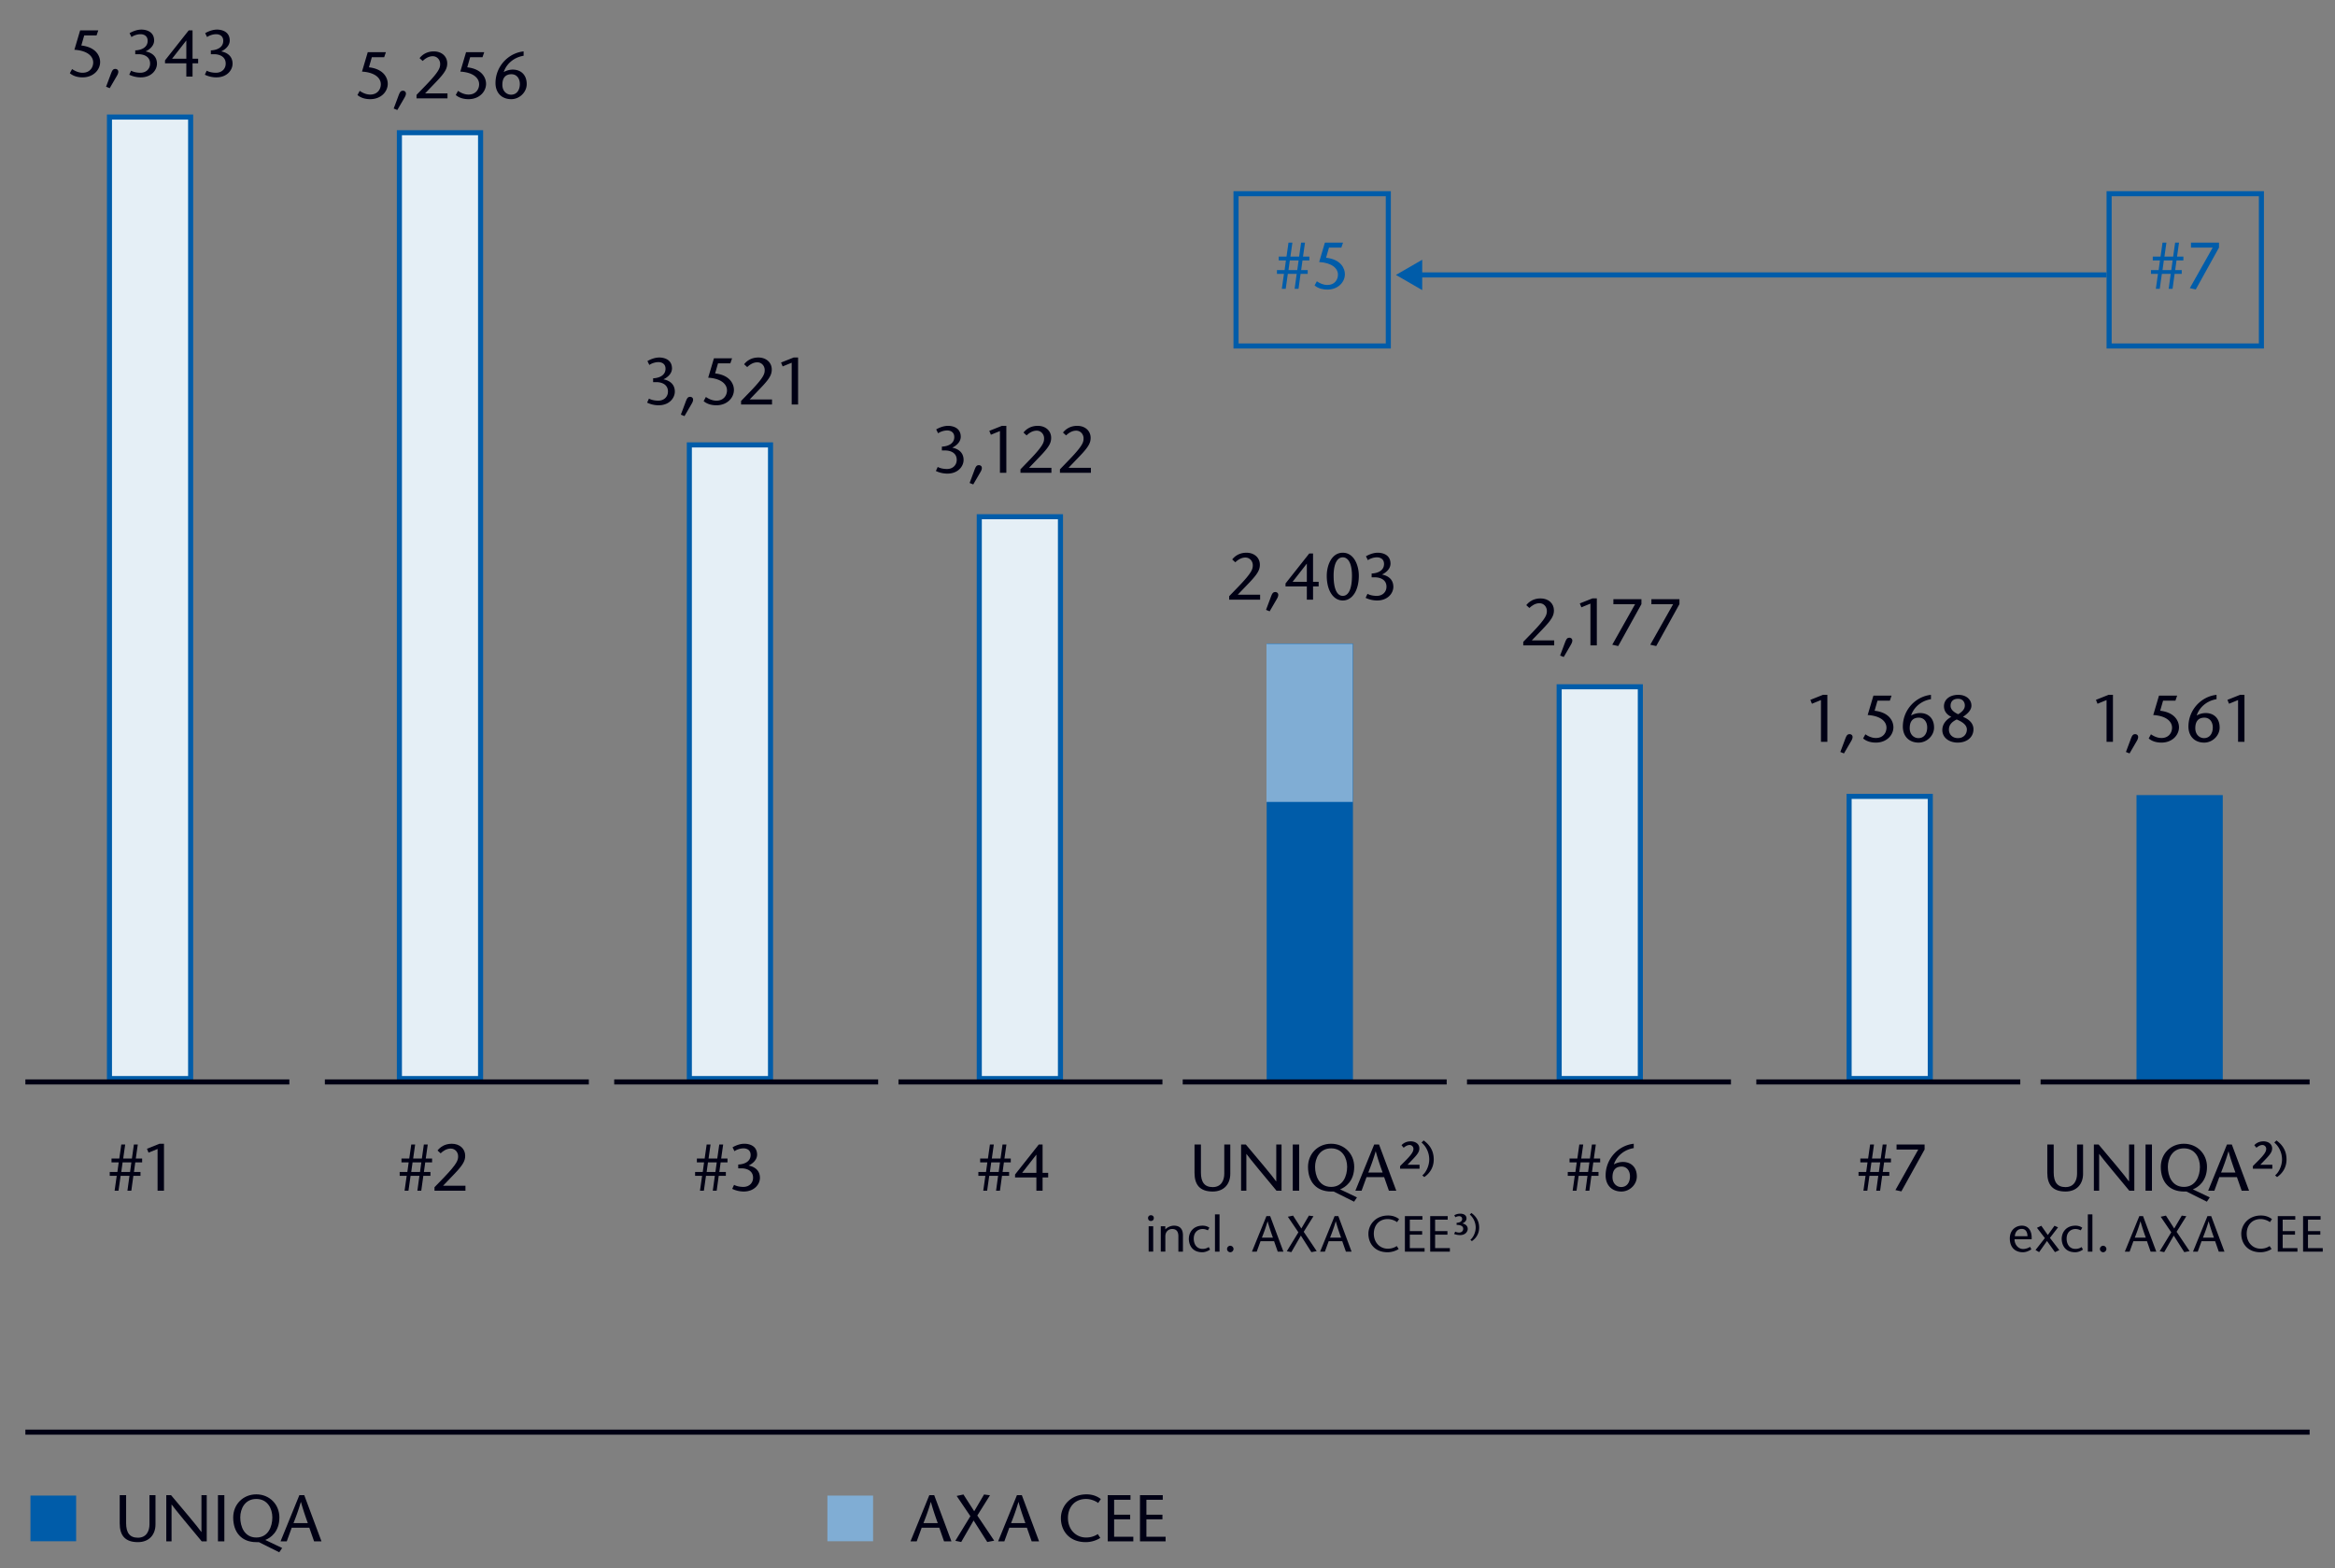 <svg version="1.0" xmlns="http://www.w3.org/2000/svg" width="460" height="309" viewBox="0 0 460 309"><rect x="0" y="0" width="460" height="309" fill="#808080" stroke="none"/><style>.st5{fill:none}.st6{fill:#005ca9}.st16{fill:none;stroke:#000014;stroke-miterlimit:10}.st18{fill:#000014}.st45,.st51,.st52{fill:none;stroke:#005ca9;stroke-miterlimit:10}.st51,.st52{fill:#e5eff6}.st52{fill:#005ca9}.st67{display:inline}</style><g id="Grafik"><path class="st5" d="M1 212.5h456.952M1 212.5v-5.318M58.119 212.5v-5.318M115.238 212.5v-5.318M172.357 212.5v-5.318M229.476 212.5v-5.318M286.595 212.5v-5.318M343.714 212.5v-5.318M400.833 212.5v-5.318M457.952 212.5v-5.318"/><g><path class="st5" d="M1 212.5V-.233M1 212.5h11.424M1 177.045h11.424M1 141.589h11.424M1 106.134h11.424M1 70.678h11.424M1 35.223h11.424M1-.233h11.424"/></g><g><path class="st51" d="M21.563 23.061h15.993V212.5H21.563zM78.682 26.146h15.993V212.5H78.682zM135.801 87.661h15.993V212.5h-15.993zM192.92 101.808h15.993V212.5H192.92z"/><path class="st52" d="M250.039 127.3h15.993v85.2h-15.993z"/><path class="st51" d="M307.158 135.313h15.993V212.5h-15.993zM364.277 156.906h15.993V212.5h-15.993z"/><path class="st52" d="M421.396 157.154h15.993V212.5h-15.993z"/></g><g><path class="st16" d="M5 213.167h52M64 213.167h52M121 213.167h52M177 213.167h52M233 213.167h52M289 213.167h52M346 213.167h52M402 213.167h53"/></g><path class="st16" d="M5 282.167h450"/><path class="st6" d="M6 294.667h9v9H6z"/><path fill="#80add4" d="M163 294.667h9v9h-9z"/><path fill="#80add4" stroke="#80add4" stroke-miterlimit="10" d="M250 127.35h16v30.15h-16z"/><path class="st45" d="M415.5 38.167h30v30h-30zM243.5 38.167h30v30h-30z"/><g><path class="st45" d="M415 54.167H279.305"/><path class="st6" d="M280.181 51.175L275 54.167l5.181 2.991z"/></g></g><g id="En"><path class="st18" d="M24.845 294.582v5.513c0 1.885.702 2.873 2.327 2.873 1.703 0 2.275-1.353 2.275-2.652v-5.733h1.184v5.76c0 2.041-1.262 3.497-3.459 3.497-2.561 0-3.588-1.353-3.588-3.692v-5.564h1.261zM40.727 303.682h-.988c-1.976-2.366-5.369-6.448-5.915-7.241h-.026v7.241h-1.04v-9.101h.937c2.002 2.366 5.355 6.345 5.967 7.255h.026v-7.255h1.04v9.101zM42.937 303.682v-9.101h1.262v9.101h-1.262zM45.941 298.976c0-2.548 1.924-4.551 4.55-4.551s4.551 2.003 4.551 4.551c0 2.834-1.755 4.043-2.782 4.433l3.328 1.587-.572.845-4.017-2.002h-.508c-2.807 0-4.55-1.833-4.55-4.863zm7.709 0c0-1.703-.91-3.641-3.159-3.641s-3.159 1.938-3.159 3.641c0 1.781.807 3.952 3.159 3.952 2.354 0 3.159-2.171 3.159-3.952z"/><path class="st18" d="M59.938 294.582l3.394 9.101h-1.457l-.936-2.678h-3.471l-.976 2.678H55.27l3.705-9.101h.963zm.703 5.512c-.455-1.262-.897-2.522-1.353-4.16h-.025c-.469 1.638-.949 2.898-1.443 4.16h2.821zM184.04 294.582l3.394 9.101h-1.457l-.936-2.678h-3.471l-.976 2.678h-1.222l3.705-9.101h.963zm.702 5.512c-.455-1.262-.897-2.522-1.353-4.16h-.025c-.469 1.638-.949 2.898-1.443 4.16h2.821zM194.495 303.812l-2.691-4.238-2.443 4.238-1.157-.234 2.964-4.849-2.704-3.991 1.339-.286 2.119 3.302 1.938-3.302 1.17.156-2.496 3.991 3.328 4.953-1.367.26zM201.303 294.582l3.393 9.101h-1.455l-.937-2.678h-3.471l-.976 2.678h-1.222l3.705-9.101h.963zm.702 5.512c-.455-1.262-.897-2.522-1.353-4.16h-.025c-.469 1.638-.949 2.898-1.443 4.16h2.821zM216.344 296.129c-.43-.351-1.404-.793-2.38-.793-2.249 0-3.575 1.612-3.575 3.744 0 2.302 1.587 3.849 3.575 3.849.988 0 1.769-.312 2.302-.676l.494.754c-.611.416-1.69.832-2.86.832-3.25 0-4.901-2.224-4.901-4.732 0-2.288 1.794-4.681 5.058-4.681 1.3 0 2.21.455 2.808.924l-.521.779zM222.709 295.492h-3.224v2.938h3.159v.91h-3.159v3.432h3.782v.91h-5.044v-9.101h4.485v.911zM229.068 295.492h-3.224v2.938h3.159v.91h-3.159v3.432h3.782v.91h-5.044v-9.101h4.485v.911zM185.552 88.75v-.754c1.274-.052 2.444-.611 2.444-1.885 0-1.04-.832-1.3-1.391-1.3-.663 0-1.365.247-1.794.559l-.378-.767c.755-.429 1.561-.702 2.341-.702.688 0 2.444.234 2.496 2.08.039 1.248-1.184 2.002-1.651 2.197v.026c.507.104 2.171.507 2.21 2.366.026 1.313-1.118 2.769-3.237 2.743a5.24 5.24 0 01-2.223-.52l.364-.793c.402.221 1.04.403 1.833.403 1.118 0 1.911-.741 1.911-1.807 0-1.391-1.235-1.846-2.302-1.846h-.623zM191.018 95.159l.857-2.288c.338-.936.481-1.222.988-1.222.286 0 .937.273.286 1.365l-1.417 2.431-.714-.286zM198.25 93.157h-1.261v-8.229l-1.781.728-.312-.767 2.483-.988h.871v9.256zM201.032 92.468l1.937-2.002c2.574-2.691 2.718-3.354 2.718-4.108 0-.767-.572-1.508-1.456-1.508-.846 0-1.521.494-1.989.936l-.611-.559c.533-.676 1.431-1.326 2.809-1.326 1.547 0 2.639.975 2.639 2.366 0 1.014-.429 1.82-2.236 3.692l-2.119 2.21h4.407v.988h-6.097v-.689zM208.809 92.468l1.937-2.002c2.574-2.691 2.718-3.354 2.718-4.108 0-.767-.572-1.508-1.456-1.508-.846 0-1.521.494-1.989.936l-.611-.559c.533-.676 1.43-1.326 2.809-1.326 1.547 0 2.639.975 2.639 2.366 0 1.014-.429 1.82-2.236 3.692l-2.119 2.21h4.407v.988h-6.097v-.689zM242.147 117.467l1.937-2.002c2.574-2.691 2.718-3.354 2.718-4.108 0-.767-.572-1.508-1.456-1.508-.846 0-1.521.494-1.989.937l-.611-.56c.533-.676 1.43-1.326 2.809-1.326 1.547 0 2.639.976 2.639 2.366 0 1.014-.429 1.82-2.236 3.692l-2.119 2.21h4.407v.988h-6.097v-.689zM249.41 120.159l.857-2.288c.338-.937.481-1.223.988-1.223.286 0 .937.273.286 1.365l-1.417 2.432-.714-.286zM258.674 114.633h1.104v.91h-1.104v2.613h-1.223v-2.613h-4.199v-.585l4.667-5.902h.755v5.577zm-1.223 0v-3.562h-.025l-2.782 3.562h2.807zM261.374 113.451c0-2.08.962-4.551 3.159-4.551 2.196 0 3.159 2.471 3.159 4.524 0 2.978-1.326 4.888-3.159 4.888s-3.159-1.91-3.159-4.861zm4.966-.027c0-2.354-.715-3.614-1.807-3.614-1.093 0-1.808 1.261-1.808 3.614 0 2.691.715 3.979 1.808 3.979 1.092 0 1.807-1.287 1.807-3.979zM270.215 113.75v-.754c1.274-.053 2.444-.611 2.444-1.886 0-1.04-.832-1.3-1.391-1.3-.663 0-1.365.247-1.794.56l-.378-.768c.755-.429 1.561-.702 2.341-.702.688 0 2.444.234 2.496 2.08.039 1.248-1.184 2.002-1.651 2.197v.026c.507.104 2.171.507 2.21 2.366.026 1.312-1.118 2.769-3.237 2.742a5.24 5.24 0 01-2.223-.52l.364-.793c.402.221 1.04.403 1.833.403 1.118 0 1.911-.741 1.911-1.808 0-1.391-1.235-1.846-2.302-1.846h-.623z"/><g><path class="st18" d="M300.082 126.467l1.937-2.002c2.574-2.691 2.718-3.354 2.718-4.108 0-.767-.572-1.508-1.456-1.508-.846 0-1.521.494-1.989.937l-.611-.56c.533-.676 1.43-1.326 2.809-1.326 1.547 0 2.639.976 2.639 2.366 0 1.014-.429 1.82-2.236 3.692l-2.119 2.21h4.407v.988h-6.097v-.689zM307.345 129.159l.857-2.288c.338-.937.481-1.223.988-1.223.286 0 .937.273.286 1.365l-1.417 2.432-.714-.286zM314.578 127.157h-1.261v-8.229l-1.781.728-.312-.767 2.483-.988h.871v9.256zM323.365 119.031l-4.576 8.256-1.17-.26 4.498-7.982h-4.276v-.988h5.524v.974zM330.854 119.031l-4.576 8.256-1.17-.26 4.498-7.982h-4.276v-.988h5.524v.974z"/></g><g><path class="st18" d="M359.995 146.157h-1.261v-8.229l-1.781.728-.312-.767 2.483-.988h.871v9.256zM362.551 148.159l.857-2.288c.338-.937.481-1.223.988-1.223.286 0 .937.273.286 1.365l-1.417 2.432-.714-.286zM372.641 137.056l-.338.988h-2.431l-.572 1.989c3.003.351 3.705 2.171 3.705 3.25 0 1.547-1.326 3.028-3.458 3.028-.807 0-1.769-.182-2.509-.818l.441-.819c.533.364 1.248.729 2.08.729 1.456 0 2.08-1.079 2.08-2.028 0-1.235-1.17-2.34-3.705-2.496l1.131-3.822h3.576zM380.402 137.758c-2.002.325-3.419 1.677-3.913 3.211a3.635 3.635 0 011.794-.481c1.495 0 2.743.949 2.73 2.887-.013 1.56-1.404 2.938-3.042 2.938-1.898 0-3.133-1.273-3.107-3.236.039-3.25 2.535-5.863 5.538-6.176v.857zm-.74 5.565c0-1.027-.572-1.925-1.651-1.925-1.145 0-1.794.677-1.794 2.08 0 1.248.832 1.95 1.716 1.95 1.143 0 1.729-.949 1.729-2.105zM382.642 143.855c0-1.391 1.027-2.223 1.781-2.626-.832-.363-1.456-1.065-1.456-2.093 0-1.274 1.092-2.236 2.821-2.236 1.625 0 2.587.988 2.587 2.119 0 1.015-.962 1.729-1.664 2.224.779.299 2.066 1.014 2.066 2.443 0 1.612-1.339 2.626-3.094 2.626-1.806 0-3.041-1.065-3.041-2.457zm4.836-.091c.026-1.157-1.442-1.755-2.002-2.015-.91.455-1.534 1.026-1.534 2.002 0 .923.676 1.677 1.769 1.677 1.117 0 1.741-.766 1.767-1.664zm-3.211-4.706c0 .845.858 1.378 1.508 1.664.677-.416 1.3-.949 1.3-1.716 0-.676-.402-1.326-1.339-1.326-.949 0-1.469.52-1.469 1.378z"/></g><g><path class="st18" d="M416.256 146.157h-1.26v-8.229l-1.781.728-.312-.767 2.482-.988h.871v9.256zM418.812 148.159l.857-2.288c.338-.937.48-1.223.988-1.223.285 0 .936.273.285 1.365l-1.416 2.432-.714-.286zM428.902 137.056l-.338.988h-2.432l-.572 1.989c3.004.351 3.705 2.171 3.705 3.25 0 1.547-1.326 3.028-3.457 3.028-.807 0-1.77-.182-2.51-.818l.441-.819c.533.364 1.248.729 2.08.729 1.457 0 2.08-1.079 2.08-2.028 0-1.235-1.17-2.34-3.705-2.496l1.131-3.822h3.577zM436.664 137.758c-2.002.325-3.418 1.677-3.912 3.211a3.628 3.628 0 011.793-.481c1.496 0 2.744.949 2.73 2.887-.012 1.56-1.404 2.938-3.041 2.938-1.898 0-3.133-1.273-3.107-3.236.039-3.25 2.535-5.863 5.537-6.176v.857zm-.74 5.565c0-1.027-.572-1.925-1.65-1.925-1.145 0-1.795.677-1.795 2.08 0 1.248.832 1.95 1.717 1.95 1.142 0 1.728-.949 1.728-2.105zM442.164 146.157h-1.26v-8.229l-1.781.728-.312-.767 2.482-.988h.871v9.256z"/></g><g><path class="st18" d="M128.665 75.287v-.754c1.274-.052 2.444-.611 2.444-1.885 0-1.04-.832-1.3-1.391-1.3-.663 0-1.365.247-1.794.559l-.378-.767c.755-.429 1.561-.702 2.341-.702.688 0 2.444.234 2.496 2.08.039 1.248-1.184 2.002-1.651 2.197v.026c.507.104 2.171.507 2.21 2.366.026 1.313-1.118 2.769-3.237 2.743a5.222 5.222 0 01-2.223-.521l.364-.793c.402.221 1.04.403 1.833.403 1.118 0 1.911-.741 1.911-1.807 0-1.391-1.235-1.846-2.302-1.846h-.623zM134.131 81.696l.857-2.288c.338-.936.481-1.222.988-1.222.286 0 .937.273.286 1.365l-1.417 2.431-.714-.286zM144.221 70.594l-.338.988h-2.431l-.572 1.989c3.003.351 3.705 2.171 3.705 3.25 0 1.547-1.326 3.029-3.458 3.029-.807 0-1.769-.182-2.509-.819l.441-.819c.533.364 1.248.728 2.08.728 1.456 0 2.08-1.079 2.08-2.028 0-1.235-1.17-2.34-3.705-2.496l1.131-3.822h3.576zM145.991 79.006l1.937-2.002c2.574-2.691 2.718-3.354 2.718-4.108 0-.767-.572-1.508-1.456-1.508-.846 0-1.521.494-1.989.936l-.611-.559c.533-.676 1.431-1.326 2.809-1.326 1.547 0 2.639.975 2.639 2.366 0 1.014-.429 1.82-2.236 3.692l-2.119 2.21h4.407v.988h-6.097v-.689zM157.225 79.694h-1.261v-8.229l-1.781.728-.312-.767 2.483-.988h.871v9.256z"/></g><g><path class="st18" d="M76.023 10.284l-.338.988h-2.431l-.572 1.989c3.003.351 3.705 2.171 3.705 3.25 0 1.547-1.326 3.029-3.458 3.029-.807 0-1.769-.182-2.509-.819l.441-.819c.533.364 1.248.728 2.08.728 1.456 0 2.08-1.079 2.08-2.028 0-1.235-1.17-2.34-3.705-2.496l1.131-3.822h3.576zM77.559 21.386l.857-2.288c.338-.936.481-1.222.988-1.222.286 0 .937.273.286 1.365l-1.417 2.431-.714-.286zM82.057 18.695l1.937-2.002c2.574-2.691 2.718-3.354 2.718-4.108 0-.767-.572-1.508-1.456-1.508-.846 0-1.521.494-1.989.936l-.611-.559c.533-.676 1.43-1.326 2.809-1.326 1.547 0 2.639.975 2.639 2.366 0 1.014-.429 1.82-2.236 3.692l-2.119 2.21h4.407v.988h-6.097v-.689zM95.39 10.284l-.338.988h-2.431l-.572 1.989c3.003.351 3.705 2.171 3.705 3.25 0 1.547-1.326 3.029-3.458 3.029-.806 0-1.769-.182-2.509-.819l.441-.819c.533.364 1.248.728 2.08.728 1.456 0 2.08-1.079 2.08-2.028 0-1.235-1.17-2.34-3.705-2.496l1.131-3.822h3.576zM103.152 10.986c-2.002.325-3.419 1.677-3.913 3.211a3.635 3.635 0 011.794-.481c1.495 0 2.743.949 2.73 2.886-.013 1.56-1.404 2.938-3.042 2.938-1.898 0-3.133-1.274-3.107-3.237.039-3.25 2.535-5.863 5.538-6.175v.858zm-.74 5.564c0-1.027-.572-1.924-1.651-1.924-1.145 0-1.794.676-1.794 2.08 0 1.248.832 1.95 1.716 1.95 1.143 0 1.729-.949 1.729-2.106z"/></g><g><path class="st18" d="M19.361 5.986l-.338.988h-2.431l-.572 1.989c3.003.351 3.705 2.171 3.705 3.25 0 1.547-1.326 3.029-3.458 3.029-.807 0-1.769-.182-2.509-.819l.441-.819c.533.364 1.248.728 2.08.728 1.456 0 2.08-1.079 2.08-2.028 0-1.235-1.17-2.34-3.705-2.496l1.131-3.822h3.576zM20.896 17.089l.857-2.288c.338-.936.481-1.222.988-1.222.286 0 .937.273.286 1.365l-1.417 2.431-.714-.286zM26.645 10.68v-.754c1.274-.052 2.444-.611 2.444-1.885 0-1.04-.832-1.3-1.391-1.3-.663 0-1.365.247-1.794.559l-.377-.767c.754-.429 1.56-.702 2.34-.702.688 0 2.443.234 2.496 2.08.039 1.248-1.184 2.002-1.651 2.197v.026c.507.104 2.171.507 2.21 2.366.026 1.313-1.118 2.769-3.237 2.743a5.222 5.222 0 01-2.223-.521l.364-.793c.402.221 1.04.403 1.833.403 1.118 0 1.911-.741 1.911-1.807 0-1.391-1.235-1.846-2.302-1.846h-.623zM37.932 11.564h1.104v.91h-1.104v2.613h-1.223v-2.613H32.51v-.585l4.667-5.902h.755v5.577zm-1.223 0V8.002h-.025l-2.782 3.562h2.807zM41.538 10.68v-.754c1.274-.052 2.444-.611 2.444-1.885 0-1.04-.832-1.3-1.391-1.3-.663 0-1.365.247-1.794.559l-.377-.767c.755-.429 1.561-.702 2.341-.702.688 0 2.444.234 2.496 2.08.039 1.248-1.184 2.002-1.651 2.197v.026c.507.104 2.171.507 2.21 2.366.026 1.313-1.118 2.769-3.237 2.743a5.222 5.222 0 01-2.223-.521l.364-.793c.402.221 1.04.403 1.833.403 1.118 0 1.911-.741 1.911-1.807 0-1.391-1.235-1.846-2.302-1.846h-.624z"/></g><g><path class="st18" d="M236.584 225.503v5.513c0 1.885.702 2.873 2.327 2.873 1.703 0 2.275-1.353 2.275-2.652v-5.733h1.183v5.76c0 2.041-1.261 3.497-3.458 3.497-2.561 0-3.588-1.353-3.588-3.692v-5.564h1.261zM252.466 234.603h-.988c-1.976-2.366-5.369-6.448-5.915-7.241h-.026v7.241h-1.04v-9.101h.937c2.002 2.366 5.356 6.345 5.967 7.255h.026v-7.255h1.04v9.101zM254.677 234.603v-9.101h1.262v9.101h-1.262zM257.681 229.897c0-2.548 1.924-4.55 4.55-4.55 2.627 0 4.551 2.002 4.551 4.55 0 2.834-1.755 4.043-2.782 4.433l3.328 1.587-.572.845-4.017-2.002h-.508c-2.808-.001-4.55-1.834-4.55-4.863zm7.709 0c0-1.703-.91-3.641-3.159-3.641s-3.159 1.938-3.159 3.641c0 1.781.807 3.952 3.159 3.952 2.353 0 3.159-2.171 3.159-3.952z"/><path class="st18" d="M271.678 225.503l3.393 9.101h-1.455l-.937-2.678h-3.471l-.976 2.678h-1.222l3.705-9.101h.963zm.702 5.512c-.455-1.262-.897-2.522-1.353-4.16h-.025c-.469 1.638-.949 2.898-1.443 4.16h2.821zM275.824 229.743l.971-.971c1.289-1.289 1.653-1.88 1.653-2.427a.746.746 0 00-.751-.75c-.439 0-.842.265-1.176.538l-.417-.501c.342-.379.926-.758 1.812-.758.91 0 1.699.5 1.699 1.38 0 .592-.243 1.062-1.297 2.154l-1.031 1.076h2.366v.789h-3.83v-.53zM280.464 224.7c1.13.812 1.986 1.965 1.986 3.739 0 1.448-.675 2.661-1.865 3.473l-.387-.341c.637-.471 1.365-1.767 1.365-3.14 0-1.297-.592-2.548-1.518-3.321l.419-.41zM226.166 239.957c0-.25.209-.529.569-.529.359 0 .569.279.569.529 0 .27-.13.609-.569.609s-.569-.34-.569-.609zm1.019 1.649v4.997h-.899v-4.997h.899zM229.563 242.225c.47-.499 1.189-.739 1.709-.739 1.149 0 1.77.64 1.77 1.899v3.218h-.899v-3.028c0-.939-.4-1.43-1.21-1.43-.709 0-1.359.49-1.359 1.449v3.009h-.899v-4.997h.89v.619zM238.379 246.204c-.489.35-1.079.52-1.509.52-2.369 0-2.669-1.939-2.669-2.629 0-1.249.83-2.608 2.709-2.608.51 0 .97.13 1.339.41l-.3.51c-.29-.141-.659-.261-1.029-.261-.819 0-1.749.54-1.749 1.899 0 1.039.53 2.019 1.739 2.019.43 0 .829-.109 1.219-.359l.25.499zM239.351 246.603v-7.346h.899v7.346h-.899zM242.368 245.444c.339 0 .64.3.64.64 0 .33-.301.64-.63.64-.35 0-.649-.29-.649-.64s.299-.64.639-.64zM250.227 239.607l2.608 6.996h-1.119l-.72-2.059h-2.668l-.75 2.059h-.939l2.849-6.996h.739zm.54 4.237a42.19 42.19 0 01-1.04-3.198h-.02c-.359 1.26-.729 2.229-1.109 3.198h2.169zM258.346 246.703l-2.069-3.258-1.879 3.258-.889-.18 2.278-3.728-2.079-3.068 1.029-.22 1.63 2.538 1.489-2.538.899.119-1.919 3.068 2.559 3.809-1.049.2zM263.655 239.607l2.608 6.996h-1.119l-.72-2.059h-2.668l-.75 2.059h-.939l2.849-6.996h.739zm.54 4.237a42.19 42.19 0 01-1.04-3.198h-.02c-.359 1.26-.729 2.229-1.109 3.198h2.169zM275.225 240.797c-.33-.27-1.08-.609-1.829-.609-1.729 0-2.749 1.239-2.749 2.878 0 1.77 1.22 2.958 2.749 2.958.76 0 1.359-.239 1.769-.52l.38.58c-.47.319-1.299.64-2.198.64-2.499 0-3.769-1.709-3.769-3.638 0-1.76 1.38-3.599 3.888-3.599 1 0 1.699.35 2.159.71l-.4.6zM280.216 240.306h-2.479v2.259h2.429v.7h-2.429v2.639h2.909v.699h-3.878v-6.996h3.448v.699zM285.199 240.306h-2.479v2.259h2.429v.7h-2.429v2.639h2.909v.699h-3.878v-6.996h3.448v.699zM286.956 240.924c.565-.012 1.09-.239 1.09-.752 0-.42-.309-.554-.589-.554-.291 0-.583.11-.74.221l-.216-.407c.304-.175.705-.31 1.172-.31.396 0 1.212.123 1.235.933.018.56-.56.897-.827.985v.012c.285.047 1.043.268 1.066 1.061.012.367-.297 1.242-1.545 1.23a3.362 3.362 0 01-1.137-.216l.216-.467c.151.094.473.187.781.187.414 0 .793-.262.793-.752 0-.629-.734-.77-1.3-.758v-.413zM289.869 238.989c.868.624 1.527 1.51 1.527 2.874 0 1.113-.52 2.046-1.435 2.669l-.297-.262c.489-.361 1.049-1.358 1.049-2.413 0-.997-.454-1.959-1.165-2.554l.321-.314z"/></g><g><path class="st18" d="M404.584 225.503v5.513c0 1.885.702 2.873 2.327 2.873 1.703 0 2.275-1.353 2.275-2.652v-5.733h1.183v5.76c0 2.041-1.261 3.497-3.458 3.497-2.561 0-3.588-1.353-3.588-3.692v-5.564h1.261zM420.466 234.603h-.988c-1.976-2.366-5.369-6.448-5.915-7.241h-.026v7.241h-1.04v-9.101h.937c2.002 2.366 5.356 6.345 5.967 7.255h.026v-7.255h1.04v9.101zM422.676 234.603v-9.101h1.262v9.101h-1.262zM425.681 229.897c0-2.548 1.924-4.55 4.55-4.55 2.627 0 4.551 2.002 4.551 4.55 0 2.834-1.755 4.043-2.782 4.433l3.328 1.587-.572.845-4.017-2.002h-.508c-2.808-.001-4.55-1.834-4.55-4.863zm7.709 0c0-1.703-.91-3.641-3.159-3.641s-3.159 1.938-3.159 3.641c0 1.781.807 3.952 3.159 3.952 2.353 0 3.159-2.171 3.159-3.952z"/><path class="st18" d="M439.678 225.503l3.393 9.101h-1.455l-.937-2.678h-3.471l-.976 2.678h-1.222l3.705-9.101h.963zm.702 5.512c-.455-1.262-.897-2.522-1.353-4.16h-.025c-.469 1.638-.949 2.898-1.443 4.16h2.821zM443.824 229.743l.971-.971c1.289-1.289 1.653-1.88 1.653-2.427a.746.746 0 00-.751-.75c-.439 0-.842.265-1.176.538l-.417-.501c.342-.379.926-.758 1.812-.758.91 0 1.699.5 1.699 1.38 0 .592-.243 1.062-1.297 2.154l-1.031 1.076h2.366v.789h-3.83v-.53zM448.464 224.7c1.13.812 1.986 1.965 1.986 3.739 0 1.448-.675 2.661-1.865 3.473l-.387-.341c.637-.471 1.365-1.767 1.365-3.14 0-1.297-.592-2.548-1.518-3.321l.419-.41zM396.868 244.165c-.01.999.7 1.919 1.689 1.919.46 0 1.02-.17 1.369-.43l.26.489c-.52.37-1.14.58-1.659.58-1.559 0-2.589-.96-2.589-2.719 0-1.729 1.239-2.519 2.369-2.519 1.52 0 2.028 1.369 1.929 2.679h-3.368zm2.549-.6c0-.78-.33-1.439-1.119-1.439-.96 0-1.34.8-1.369 1.439h2.488zM404.831 246.703l-1.569-2.198-1.549 2.198-.71-.42 1.839-2.349-1.56-2.028.86-.4 1.279 1.829 1.319-1.829.699.311-1.6 2.078 1.85 2.409-.858.399zM410.337 246.204c-.489.35-1.079.52-1.509.52-2.369 0-2.669-1.939-2.669-2.629 0-1.249.83-2.608 2.709-2.608.51 0 .97.13 1.339.41l-.3.51c-.29-.141-.659-.261-1.029-.261-.819 0-1.749.54-1.749 1.899 0 1.039.53 2.019 1.739 2.019.43 0 .829-.109 1.219-.359l.25.499zM411.309 246.603v-7.346h.899v7.346h-.899zM414.327 245.444c.339 0 .64.3.64.64 0 .33-.301.64-.63.64-.35 0-.649-.29-.649-.64s.299-.64.639-.64zM422.186 239.607l2.608 6.996h-1.119l-.72-2.059h-2.668l-.75 2.059h-.939l2.849-6.996h.739zm.54 4.237a42.19 42.19 0 01-1.04-3.198h-.02c-.359 1.26-.729 2.229-1.109 3.198h2.169zM430.304 246.703l-2.069-3.258-1.879 3.258-.889-.18 2.278-3.728-2.079-3.068 1.029-.22 1.63 2.538 1.489-2.538.899.119-1.919 3.068 2.559 3.809-1.049.2zM435.613 239.607l2.608 6.996h-1.119l-.72-2.059h-2.668l-.75 2.059h-.939l2.849-6.996h.739zm.54 4.237a42.19 42.19 0 01-1.04-3.198h-.02c-.359 1.26-.729 2.229-1.109 3.198h2.169zM447.183 240.797c-.33-.27-1.08-.609-1.829-.609-1.729 0-2.749 1.239-2.749 2.878 0 1.77 1.22 2.958 2.749 2.958.76 0 1.359-.239 1.769-.52l.38.58c-.47.319-1.299.64-2.198.64-2.499 0-3.769-1.709-3.769-3.638 0-1.76 1.38-3.599 3.888-3.599 1 0 1.699.35 2.159.71l-.4.6zM452.173 240.306h-2.479v2.259h2.429v.7h-2.429v2.639h2.909v.699h-3.878v-6.996h3.448v.699zM457.157 240.306h-2.479v2.259h2.429v.7h-2.429v2.639h2.909v.699h-3.878v-6.996h3.448v.699z"/></g><g><path class="st18" d="M27.676 231.665h-1.403l-.403 2.938h-.767l.402-2.938h-1.742l-.416 2.938h-.767l.416-2.938h-1.378v-.754h1.508l.26-1.897h-1.417v-.754h1.534l.391-2.757h.767l-.39 2.757h1.716l.39-2.757h.768l-.391 2.757h1.248v.754H26.65l-.26 1.897h1.286v.754zm-3.523-2.652l-.26 1.897h1.729l.26-1.897h-1.729zM32.304 234.603h-1.261v-8.229l-1.781.729-.312-.768 2.483-.987h.871v9.255z"/></g><g><path class="st18" d="M84.798 231.665h-1.403l-.403 2.938h-.767l.402-2.938h-1.742l-.416 2.938h-.767l.416-2.938H78.74v-.754h1.508l.26-1.897h-1.417v-.754h1.534l.391-2.757h.767l-.39 2.757h1.716l.39-2.757h.768l-.391 2.757h1.248v.754h-1.352l-.26 1.897h1.286v.754zm-3.523-2.652l-.26 1.897h1.729l.26-1.897h-1.729zM85.595 233.914l1.937-2.002c2.574-2.69 2.718-3.354 2.718-4.107 0-.768-.572-1.509-1.456-1.509-.846 0-1.521.494-1.989.937l-.611-.56c.533-.676 1.431-1.325 2.809-1.325 1.547 0 2.639.975 2.639 2.365 0 1.015-.429 1.82-2.236 3.692l-2.119 2.21h4.407v.988h-6.097v-.689z"/></g><g><path class="st18" d="M142.994 231.665h-1.403l-.403 2.938h-.767l.402-2.938h-1.742l-.416 2.938h-.767l.416-2.938h-1.378v-.754h1.508l.26-1.897h-1.417v-.754h1.534l.39-2.757h.768l-.39 2.757h1.716l.39-2.757h.768l-.391 2.757h1.248v.754h-1.352l-.261 1.897h1.287v.754zm-3.522-2.652l-.261 1.897h1.729l.26-1.897h-1.728zM145.432 230.196v-.754c1.274-.052 2.444-.611 2.444-1.885 0-1.04-.832-1.301-1.391-1.301-.663 0-1.365.247-1.794.56l-.377-.768c.754-.429 1.56-.701 2.34-.701.688 0 2.443.233 2.496 2.08.039 1.248-1.184 2.002-1.651 2.196v.026c.507.104 2.171.507 2.21 2.366.026 1.312-1.118 2.769-3.237 2.743a5.238 5.238 0 01-2.223-.521l.364-.793c.402.222 1.04.403 1.833.403 1.118 0 1.911-.741 1.911-1.808 0-1.391-1.235-1.846-2.302-1.846h-.623z"/></g><g><path class="st18" d="M198.798 231.665h-1.403l-.403 2.938h-.767l.402-2.938h-1.742l-.416 2.938h-.767l.416-2.938h-1.378v-.754h1.508l.26-1.897h-1.417v-.754h1.534l.391-2.757h.767l-.39 2.757h1.716l.39-2.757h.768l-.391 2.757h1.248v.754h-1.352l-.26 1.897h1.286v.754zm-3.523-2.652l-.26 1.897h1.729l.26-1.897h-1.729zM205.393 231.08h1.104v.91h-1.104v2.613h-1.223v-2.613h-4.199v-.585l4.667-5.902h.755v5.577zm-1.223 0v-3.562h-.025l-2.782 3.562h2.807z"/></g><g><path class="st18" d="M314.911 231.665h-1.403l-.403 2.938h-.767l.402-2.938h-1.742l-.416 2.938h-.767l.416-2.938h-1.378v-.754h1.508l.26-1.897h-1.417v-.754h1.534l.391-2.757h.767l-.39 2.757h1.716l.39-2.757h.768l-.391 2.757h1.248v.754h-1.352l-.26 1.897h1.286v.754zm-3.522-2.652l-.26 1.897h1.729l.26-1.897h-1.729zM321.85 226.205c-2.002.325-3.419 1.677-3.913 3.211a3.645 3.645 0 011.794-.48c1.495 0 2.743.949 2.73 2.886-.013 1.561-1.404 2.938-3.042 2.938-1.898 0-3.133-1.274-3.107-3.237.039-3.25 2.535-5.863 5.538-6.175v.857zm-.741 5.564c0-1.027-.572-1.924-1.651-1.924-1.145 0-1.794.676-1.794 2.08 0 1.248.832 1.949 1.716 1.949 1.143.001 1.729-.948 1.729-2.105z"/></g><g><path class="st18" d="M372.195 231.665h-1.403l-.403 2.938h-.767l.402-2.938h-1.742l-.416 2.938h-.766l.416-2.938h-1.378v-.754h1.508l.26-1.897h-1.417v-.754h1.534l.39-2.757h.768l-.39 2.757h1.716l.39-2.757h.768l-.391 2.757h1.248v.754h-1.352l-.261 1.897h1.287v.754zm-3.522-2.652l-.261 1.897h1.729l.26-1.897h-1.728zM379.15 226.478l-4.576 8.255-1.17-.26 4.498-7.982h-4.276v-.988h5.524v.975z"/></g><g><path class="st6" d="M429.805 53.962h-1.403l-.403 2.938h-.767l.402-2.938h-1.742l-.416 2.938h-.767l.416-2.938h-1.378v-.754h1.508l.26-1.898h-1.417v-.754h1.534l.39-2.756h.768l-.39 2.756h1.716l.39-2.756h.768l-.391 2.756h1.248v.754h-1.352l-.261 1.898h1.287v.754zm-3.523-2.652l-.261 1.898h1.729l.26-1.898h-1.728zM437.149 48.775l-4.576 8.255-1.17-.26 4.498-7.982h-4.276V47.8h5.524v.975z"/></g><g><path class="st6" d="M257.619 53.962h-1.403l-.403 2.938h-.767l.402-2.938h-1.742l-.416 2.938h-.767l.416-2.938h-1.378v-.754h1.508l.26-1.898h-1.417v-.754h1.534l.39-2.756h.768l-.39 2.756h1.716l.39-2.756h.768l-.391 2.756h1.248v.754h-1.352l-.261 1.898h1.287v.754zm-3.522-2.652l-.261 1.898h1.729l.26-1.898h-1.728zM264.582 47.8l-.338.988h-2.431l-.572 1.989c3.003.351 3.705 2.171 3.705 3.25 0 1.547-1.326 3.029-3.458 3.029-.807 0-1.769-.182-2.509-.819l.441-.819c.533.364 1.248.728 2.08.728 1.456 0 2.08-1.079 2.08-2.028 0-1.235-1.17-2.34-3.705-2.496l1.131-3.822h3.576z"/></g></g></svg>